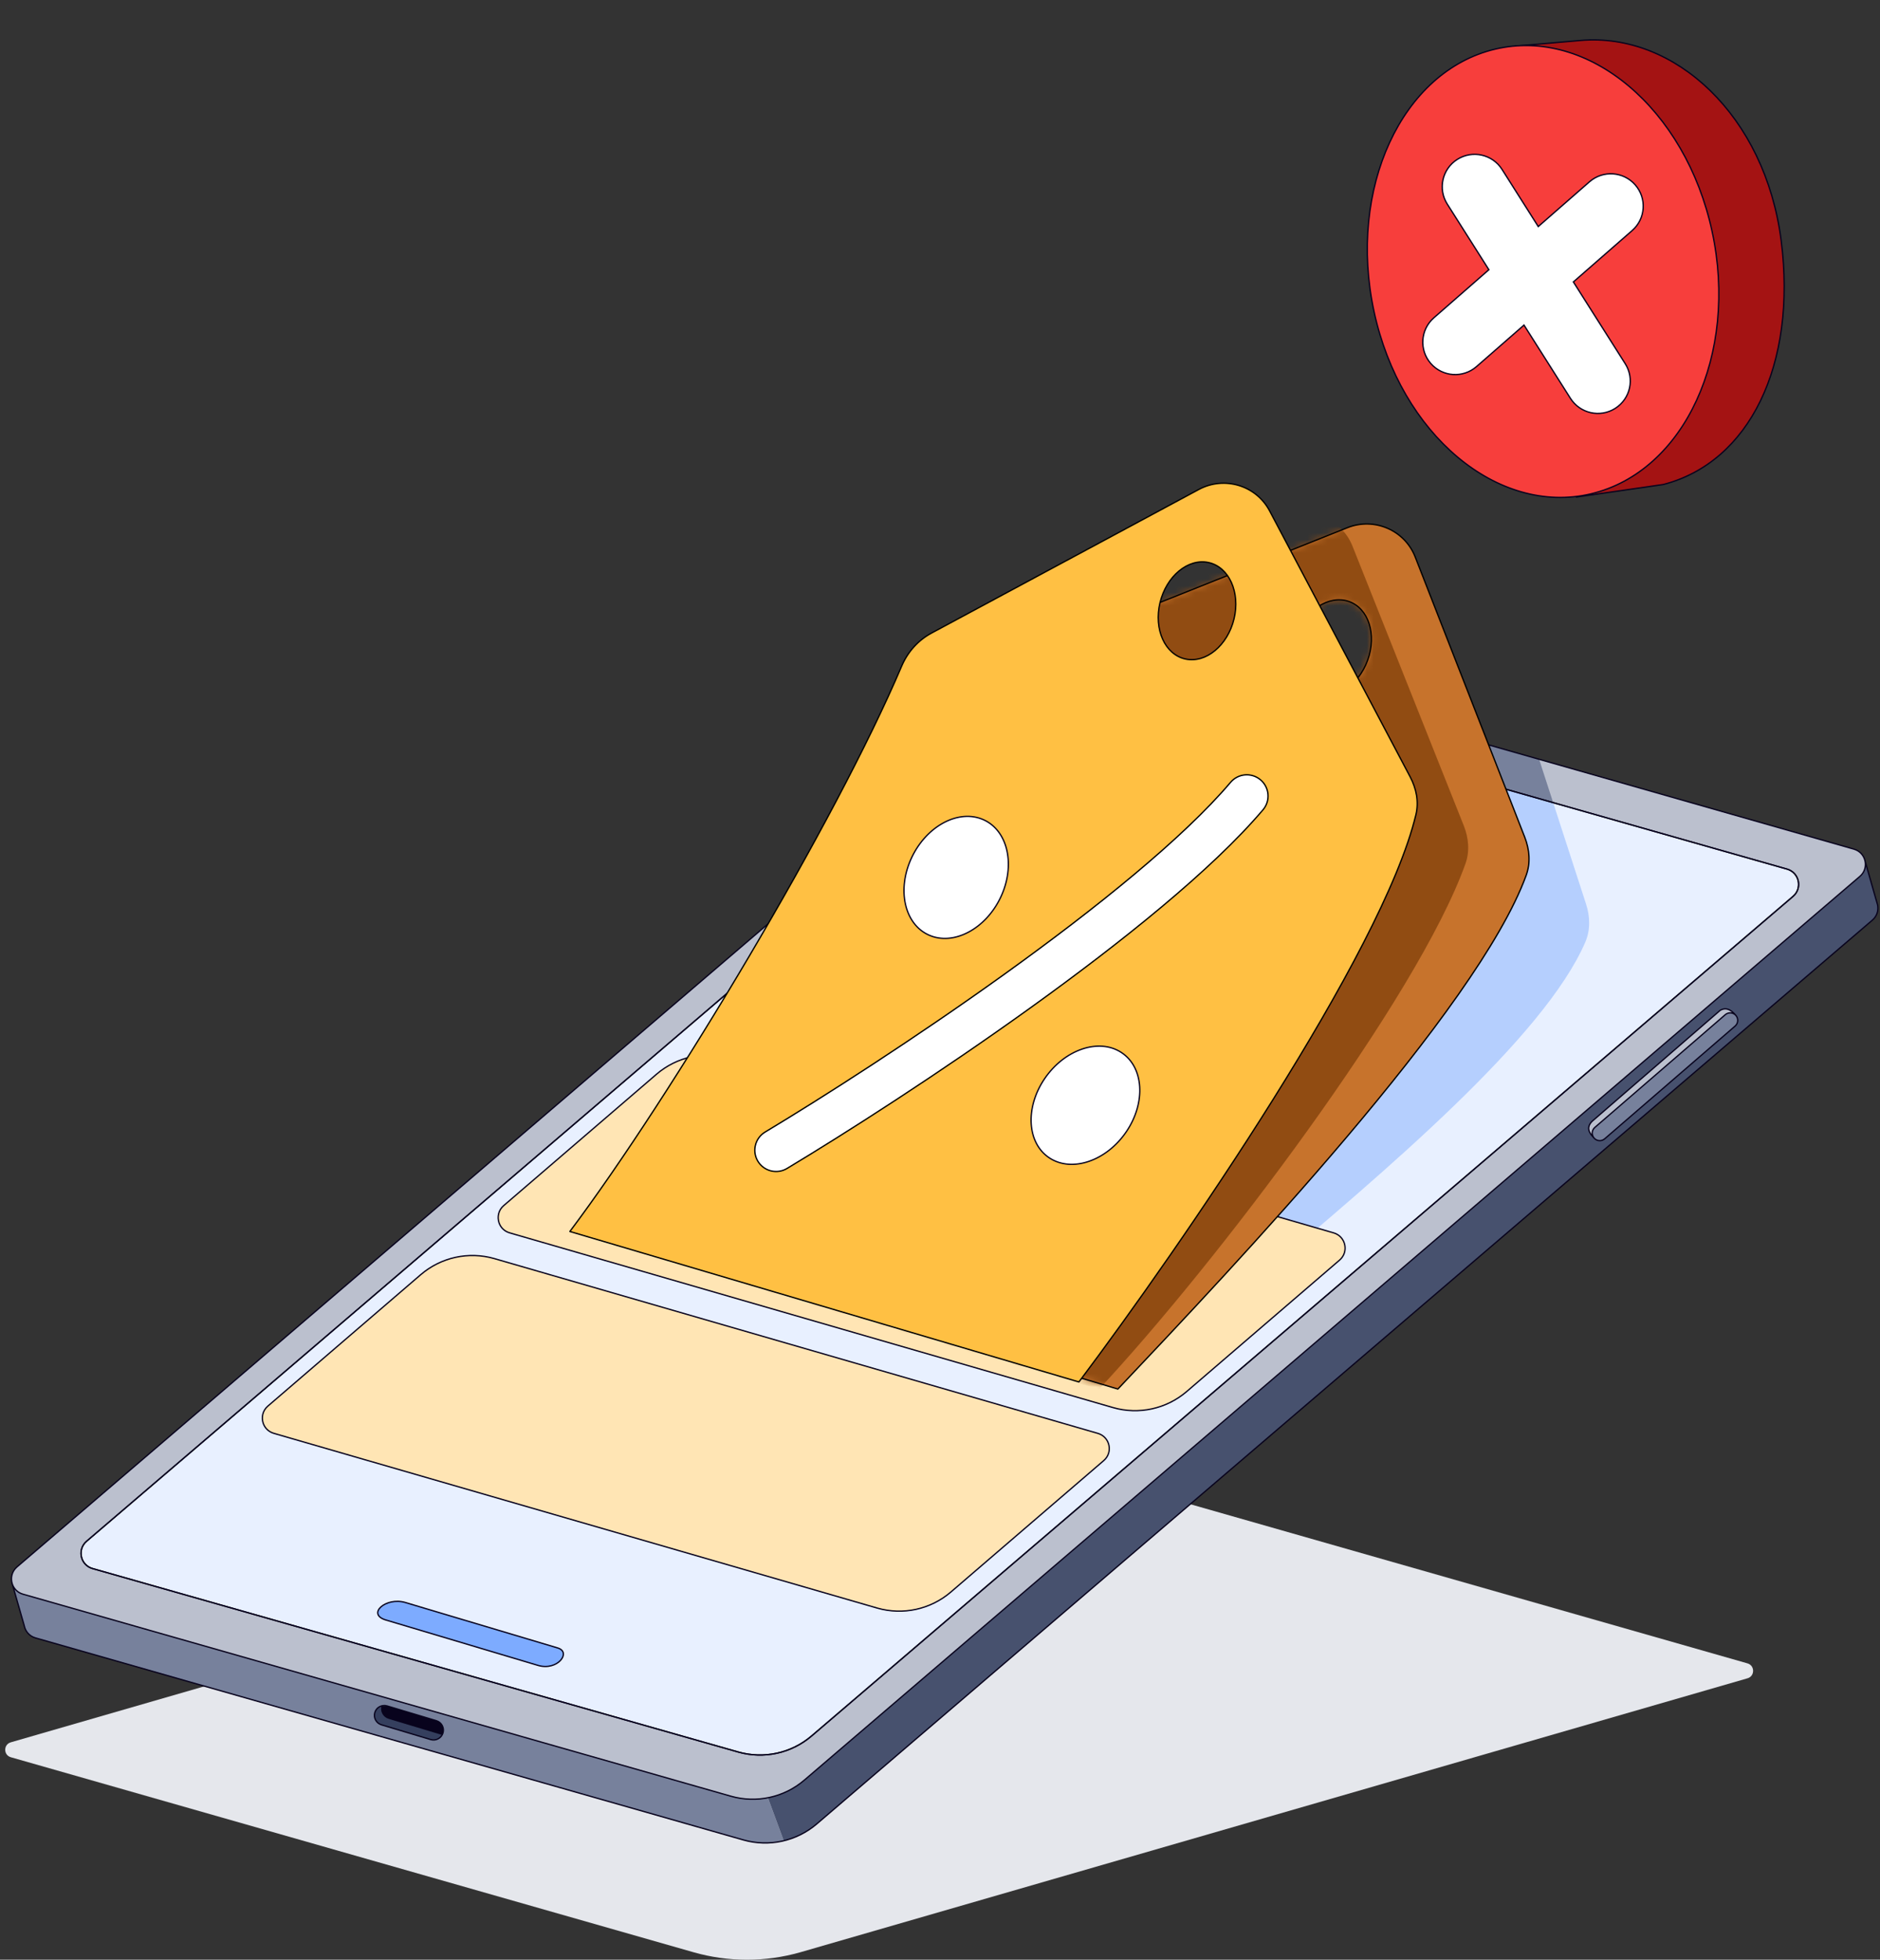<svg width="284" height="296" viewBox="0 0 284 296" fill="none" xmlns="http://www.w3.org/2000/svg">
<rect x="0" y="0" width="284" height="296" fill="#333333" stroke="none"/>
<path d="M160.85 221.785L263.978 251.238C265.114 251.562 265.114 253.173 263.977 253.496L120.884 294.877C115.616 296.377 110.034 296.375 104.767 294.87L1.639 265.418C0.503 265.094 0.503 263.483 1.64 263.16L144.733 221.779C150.001 220.279 155.583 220.281 160.85 221.785Z" fill="#E5E7EC"/>
<path d="M110.408 271.302L3.471 240.787C2.649 240.553 2.092 239.952 1.857 239.249L3.664 245.548C3.826 246.38 4.419 247.126 5.358 247.394L112.296 277.909C114.317 278.486 116.419 278.513 118.401 278.035L116.005 271.538C114.174 271.897 112.257 271.829 110.408 271.302Z" fill="#77819C"/>
<path d="M121.496 268.881L280.959 132.373C281.675 131.76 281.912 130.876 281.747 130.075L283.63 136.657C283.805 137.464 283.57 138.36 282.847 138.98L123.383 275.488C121.924 276.737 120.212 277.597 118.4 278.034L116.004 271.538C118.004 271.147 119.901 270.246 121.496 268.881Z" fill="#47516E"/>
<path d="M280.058 128.254L173.121 97.74C169.252 96.636 165.087 97.545 162.032 100.16L2.568 236.669C1.767 237.354 1.566 238.38 1.856 239.249C2.091 239.952 2.648 240.552 3.47 240.787L110.407 271.301C114.276 272.405 118.441 271.496 121.496 268.881L280.959 132.373C281.675 131.76 281.912 130.876 281.747 130.075C281.579 129.254 280.988 128.52 280.058 128.254Z" fill="#BBC0CE"/>
<path fill-rule="evenodd" clip-rule="evenodd" d="M101.443 174C96.732 178.321 92.536 182.17 89.186 185.317L170.284 210.275C175.397 205.472 182.265 199.679 189.718 193.393C209.452 176.748 233.285 156.647 239.477 142.31C240.267 140.481 240.211 138.449 239.596 136.553L232.505 114.685L216.568 110.137C214.697 112.858 211.678 114.201 209.212 113.197C207.056 112.319 205.923 109.894 206.131 107.159L180.702 99.903L172.1 102.759C169.898 103.49 168.05 104.965 166.794 106.904C155.371 124.537 123.01 154.219 101.443 174Z" fill="#77819C"/>
<path d="M269.963 131.272L172.429 103.563C168.56 102.459 164.395 103.368 161.34 105.983L13.076 232.796C12.275 233.482 12.074 234.508 12.364 235.376C12.599 236.08 13.156 236.68 13.977 236.915L111.512 264.623C115.381 265.727 119.546 264.818 122.601 262.203L270.865 135.39C271.58 134.777 271.817 133.893 271.653 133.092C271.484 132.271 270.893 131.537 269.963 131.272Z" fill="#E8F0FF"/>
<path fill-rule="evenodd" clip-rule="evenodd" d="M101.443 174C96.732 178.321 92.536 182.17 89.186 185.317L170.284 210.275C175.397 205.472 182.265 199.679 189.718 193.393C209.452 176.748 233.285 156.647 239.477 142.31C240.267 140.481 240.211 138.45 239.596 136.553L234.628 121.233L172.43 103.563C171.932 103.421 171.429 103.312 170.924 103.236C169.239 104.048 167.82 105.322 166.794 106.904C155.371 124.537 123.01 154.219 101.443 174Z" fill="#B5CFFE"/>
<path d="M269.963 131.272L172.429 103.563C168.56 102.459 164.395 103.368 161.34 105.983L13.076 232.796C12.275 233.482 12.074 234.508 12.364 235.376C12.599 236.08 13.156 236.68 13.977 236.915L111.512 264.623C115.381 265.727 119.546 264.818 122.601 262.203L270.865 135.39C271.58 134.777 271.817 133.893 271.653 133.092C271.484 132.271 270.893 131.537 269.963 131.272Z" stroke="#08031D" stroke-width="0.2"/>
<path d="M281.747 130.075C281.579 129.254 280.988 128.52 280.058 128.254L173.121 97.74C169.252 96.636 165.087 97.545 162.032 100.16L2.568 236.669C1.767 237.354 1.566 238.38 1.856 239.249M281.747 130.075C281.912 130.876 281.675 131.76 280.959 132.373L121.496 268.881C118.441 271.496 114.276 272.405 110.407 271.301L3.47 240.787C2.648 240.552 2.091 239.952 1.856 239.249M281.747 130.075L283.63 136.656C283.805 137.464 283.57 138.36 282.847 138.98L123.383 275.488C120.329 278.103 116.163 279.012 112.295 277.908L5.357 247.394C4.418 247.126 3.825 246.379 3.663 245.547L1.856 239.249M172.43 103.563L269.965 131.272C270.894 131.537 271.485 132.271 271.654 133.092C271.818 133.893 271.581 134.777 270.866 135.39L122.602 262.203C119.547 264.818 115.382 265.727 111.513 264.623L13.979 236.915C13.157 236.68 12.6 236.08 12.365 235.376C12.075 234.508 12.276 233.482 13.077 232.796L161.341 105.983C164.396 103.368 168.561 102.459 172.43 103.563Z" stroke="#08031D" stroke-width="0.2"/>
<path d="M56.624 258.665C56.388 259.451 56.834 260.28 57.622 260.516L65.064 262.746H65.755C66.088 262.676 66.772 262.42 66.837 261.96L58.731 259.519C57.944 259.283 57.497 258.454 57.733 257.668C56.934 257.668 56.661 258.332 56.624 258.665Z" fill="#353F5E"/>
<path d="M66.917 261.749C67.153 260.963 66.707 260.134 65.919 259.898L58.477 257.668L57.733 257.668C57.496 258.454 57.943 259.283 58.731 259.519L66.836 261.96L66.917 261.749Z" fill="#08031D"/>
<path d="M57.733 257.668C57.496 258.454 57.943 259.283 58.731 259.519L66.836 261.96M65.919 259.898C66.707 260.134 67.153 260.963 66.917 261.749C66.681 262.535 65.851 262.982 65.064 262.746L57.621 260.516C56.834 260.28 56.387 259.451 56.623 258.665C56.86 257.878 57.689 257.432 58.477 257.668L65.919 259.898Z" stroke="#08031D" stroke-width="0.2" stroke-linecap="round"/>
<path d="M262.231 153.375C262.642 153.849 262.591 154.566 262.116 154.977L242.408 172.009C241.934 172.42 241.215 172.368 240.805 171.894C240.394 171.419 240.445 170.702 240.92 170.292L260.628 153.259C261.103 152.849 261.821 152.901 262.231 153.375Z" fill="#77819C"/>
<path d="M240.805 171.894C240.394 171.419 239.376 170.495 240.513 169.36L259.856 152.604C260.979 151.948 261.821 152.901 262.231 153.375C261.821 152.901 261.103 152.849 260.628 153.259L240.92 170.292C240.445 170.702 240.394 171.419 240.805 171.894Z" fill="#BBC0CE"/>
<path d="M262.231 153.375C261.821 152.901 260.979 151.948 259.856 152.604L240.513 169.36C239.376 170.495 240.394 171.419 240.805 171.894M262.231 153.375C262.642 153.849 262.591 154.566 262.116 154.976L242.408 172.009C241.933 172.42 241.215 172.368 240.805 171.894M262.231 153.375C261.821 152.901 261.103 152.849 260.628 153.259L240.92 170.292C240.445 170.702 240.394 171.419 240.805 171.894" stroke="#08031D" stroke-width="0.2" stroke-linecap="round"/>
<path d="M201.457 186.213L110.285 159.815C106.416 158.711 102.251 159.62 99.196 162.235L76.092 182.095C75.291 182.781 75.09 183.806 75.38 184.675C75.615 185.378 76.172 185.979 76.993 186.213L168.165 212.612C172.034 213.716 176.199 212.807 179.254 210.191L202.358 190.331C203.074 189.719 203.311 188.835 203.146 188.034C202.978 187.213 202.387 186.478 201.457 186.213Z" fill="#FFE5B4" stroke="#08031D" stroke-width="0.2"/>
<path d="M165.832 216.494L74.66 190.095C70.791 188.991 66.626 189.901 63.571 192.516L40.467 212.376C39.666 213.062 39.465 214.087 39.755 214.956C39.99 215.659 40.547 216.26 41.368 216.494L132.54 242.893C136.409 243.996 140.574 243.087 143.629 240.472L166.733 220.612C167.449 219.999 167.686 219.116 167.521 218.315C167.353 217.493 166.762 216.759 165.832 216.494Z" fill="#FFE5B4" stroke="#08031D" stroke-width="0.2"/>
<path d="M84.254 248.912L61.236 242.045C58.285 241.165 55.334 243.806 58.285 244.687L81.303 251.553C84.254 252.402 86.362 249.541 84.254 248.912Z" fill="#7DABFF" stroke="#08031D" stroke-width="0.2"/>
<path fill-rule="evenodd" clip-rule="evenodd" d="M90.127 186.26C107.745 167.633 143.28 123.409 155.905 101.141C157.044 99.132 158.802 97.55 160.956 96.691L203.539 79.704C207.595 78.086 212.204 80.075 213.787 84.126L230.331 126.448C231.057 128.305 231.234 130.33 230.553 132.202C223.203 152.422 186.452 191.215 168.869 209.805L90.127 186.26ZM206.599 99.723C205.185 103.612 201.612 105.94 198.62 104.923C195.628 103.906 194.349 99.928 195.763 96.039C197.177 92.15 200.75 89.822 203.742 90.839C206.734 91.856 208.014 95.834 206.599 99.723Z" fill="#C7732C"/>
<mask id="mask0_1036_2326" style="mask-type:alpha" maskUnits="userSpaceOnUse" x="90" y="79" width="141" height="131">
<path fill-rule="evenodd" clip-rule="evenodd" d="M90.125 186.259C107.743 167.633 143.278 123.408 155.903 101.14C157.042 99.131 158.8 97.55 160.954 96.69L203.537 79.703C207.593 78.085 212.202 80.074 213.785 84.125L230.329 126.447C231.055 128.304 231.232 130.329 230.551 132.201C223.201 152.421 186.45 191.214 168.867 209.804L90.125 186.259ZM206.597 99.722C205.183 103.612 201.611 105.94 198.618 104.922C195.626 103.905 194.347 99.928 195.761 96.039C197.175 92.15 200.748 89.821 203.74 90.839C206.732 91.856 208.012 95.833 206.597 99.722Z" fill="#7DABFF"/>
</mask>
<g mask="url(#mask0_1036_2326)">
<path fill-rule="evenodd" clip-rule="evenodd" d="M83.525 186.259C101.024 167.523 134.053 122.208 146.537 99.862C147.663 97.845 149.411 96.253 151.56 95.38L194.035 78.126C198.081 76.483 202.702 78.442 204.311 82.483L221.121 124.701C221.858 126.554 222.048 128.577 221.379 130.453C214.157 150.719 183.504 191.104 166.038 209.804L83.525 186.259ZM197.221 98.126C195.831 102.024 192.274 104.374 189.275 103.375C186.276 102.377 184.972 98.408 186.362 94.51C187.752 90.612 191.31 88.261 194.308 89.26C197.307 90.258 198.611 94.228 197.221 98.126Z" fill="#914C12"/>
</g>
<path fill-rule="evenodd" clip-rule="evenodd" d="M90.127 186.26C107.745 167.633 143.28 123.409 155.905 101.141C157.044 99.132 158.802 97.55 160.956 96.691L203.539 79.704C207.595 78.086 212.204 80.075 213.787 84.126L230.331 126.448C231.057 128.305 231.234 130.33 230.553 132.202C223.203 152.422 186.452 191.215 168.869 209.805L90.127 186.26ZM206.599 99.723C205.185 103.612 201.612 105.94 198.62 104.923C195.628 103.906 194.349 99.928 195.763 96.039C197.177 92.15 200.75 89.822 203.742 90.839C206.734 91.856 208.014 95.834 206.599 99.723Z" stroke="black" stroke-width="0.2" stroke-linecap="round" stroke-linejoin="round"/>
<path fill-rule="evenodd" clip-rule="evenodd" d="M86.087 186.005C101.479 165.506 126.19 124.164 136.209 100.612C137.113 98.487 138.68 96.717 140.723 95.619L181.107 73.926C184.953 71.86 189.758 73.315 191.79 77.161L213.025 117.341C213.957 119.104 214.362 121.095 213.898 123.032C208.888 143.953 178.347 188.276 162.984 208.735L86.087 186.005ZM186.417 93.471C185.452 97.495 182.167 100.212 179.078 99.54C175.99 98.867 174.268 95.06 175.233 91.036C176.197 87.012 179.482 84.295 182.571 84.967C185.659 85.64 187.381 89.447 186.417 93.471Z" fill="#FFC043"/>
<path fill-rule="evenodd" clip-rule="evenodd" d="M86.087 186.005C101.479 165.506 126.19 124.164 136.209 100.612C137.113 98.487 138.68 96.717 140.723 95.619L181.107 73.926C184.953 71.86 189.758 73.315 191.79 77.161L213.025 117.341C213.957 119.104 214.362 121.095 213.898 123.032C208.888 143.953 178.347 188.276 162.984 208.735L86.087 186.005ZM186.417 93.471C185.452 97.495 182.167 100.212 179.078 99.54C175.99 98.867 174.268 95.06 175.233 91.036C176.197 87.012 179.482 84.295 182.571 84.967C185.659 85.64 187.381 89.447 186.417 93.471Z" stroke="black" stroke-width="0.2" stroke-linecap="round" stroke-linejoin="round"/>
<path fill-rule="evenodd" clip-rule="evenodd" d="M151.159 135.536C148.877 140.345 144.021 142.895 140.313 141.231C136.605 139.567 135.448 134.32 137.73 129.511C140.012 124.702 144.867 122.152 148.576 123.816C152.284 125.48 153.441 130.727 151.159 135.536Z" fill="white" stroke="#08031D" stroke-width="0.2" stroke-linecap="round" stroke-linejoin="round"/>
<path fill-rule="evenodd" clip-rule="evenodd" d="M190.422 117.79C191.776 118.935 191.943 120.959 190.796 122.311C183.051 131.436 169.357 142.382 155.622 152.252C141.815 162.173 127.697 171.196 118.892 176.486C117.372 177.399 115.398 176.909 114.484 175.391C113.57 173.873 114.061 171.902 115.581 170.988C124.256 165.777 138.225 156.849 151.87 147.044C165.586 137.188 178.706 126.634 185.895 118.163C187.042 116.811 189.069 116.644 190.422 117.79Z" fill="white" stroke="black" stroke-width="0.2" stroke-linecap="round" stroke-linejoin="round"/>
<path fill-rule="evenodd" clip-rule="evenodd" d="M170.149 170.933C167.163 175.34 161.975 177.124 158.563 174.917C155.151 172.71 154.806 167.348 157.792 162.941C160.779 158.534 165.966 156.75 169.379 158.957C172.791 161.165 173.136 166.526 170.149 170.933Z" fill="white" stroke="#08031D" stroke-width="0.2" stroke-linecap="round" stroke-linejoin="round"/>
<path d="M251.251 73.181C264.22 69.846 271.475 55.163 269.071 36.344C266.668 17.524 253.03 4.869 238.76 6.11L228.902 6.968L238.155 75.072L251.251 73.181Z" fill="#A41313"/>
<path d="M251.251 73.181C264.22 69.846 271.475 55.163 269.071 36.344C266.668 17.524 253.03 4.869 238.76 6.11L228.902 6.968L238.155 75.072L251.251 73.181Z" stroke="#08031D" stroke-width="0.2"/>
<path d="M240.349 74.587C254.452 71.25 262.641 53.511 258.638 34.965C254.636 16.418 239.958 4.088 225.855 7.425C211.751 10.761 203.563 28.501 207.565 47.047C211.568 65.593 226.246 77.923 240.349 74.587Z" fill="#F73E3C"/>
<path d="M240.349 74.587C254.452 71.25 262.641 53.511 258.638 34.965C254.636 16.418 239.958 4.088 225.855 7.425C211.751 10.761 203.563 28.501 207.565 47.047C211.568 65.593 226.246 77.923 240.349 74.587Z" stroke="#08031D" stroke-width="0.2"/>
<path fill-rule="evenodd" clip-rule="evenodd" d="M220.145 24.074C222.431 22.629 225.456 23.307 226.904 25.589L232.376 34.219L240.111 27.46C242.146 25.681 245.24 25.887 247.022 27.92C248.803 29.953 248.597 33.043 246.561 34.822L237.68 42.583L245.514 54.937C246.962 57.22 246.282 60.241 243.997 61.687C241.712 63.132 238.686 62.454 237.239 60.172L230.22 49.102L223.052 55.366C221.017 57.145 217.923 56.939 216.142 54.906C214.36 52.873 214.567 49.783 216.602 48.004L224.916 40.739L218.628 30.823C217.181 28.541 217.86 25.52 220.145 24.074Z" fill="white"/>
<path fill-rule="evenodd" clip-rule="evenodd" d="M220.145 24.074C222.431 22.629 225.456 23.307 226.904 25.589L232.376 34.219L240.111 27.46C242.146 25.681 245.24 25.887 247.022 27.92C248.803 29.953 248.597 33.043 246.561 34.822L237.68 42.583L245.514 54.937C246.962 57.22 246.282 60.241 243.997 61.687C241.712 63.132 238.686 62.454 237.239 60.172L230.22 49.102L223.052 55.366C221.017 57.145 217.923 56.939 216.142 54.906C214.36 52.873 214.567 49.783 216.602 48.004L224.916 40.739L218.628 30.823C217.181 28.541 217.86 25.52 220.145 24.074Z" stroke="#08031D" stroke-width="0.2" stroke-linecap="round"/>
</svg>
